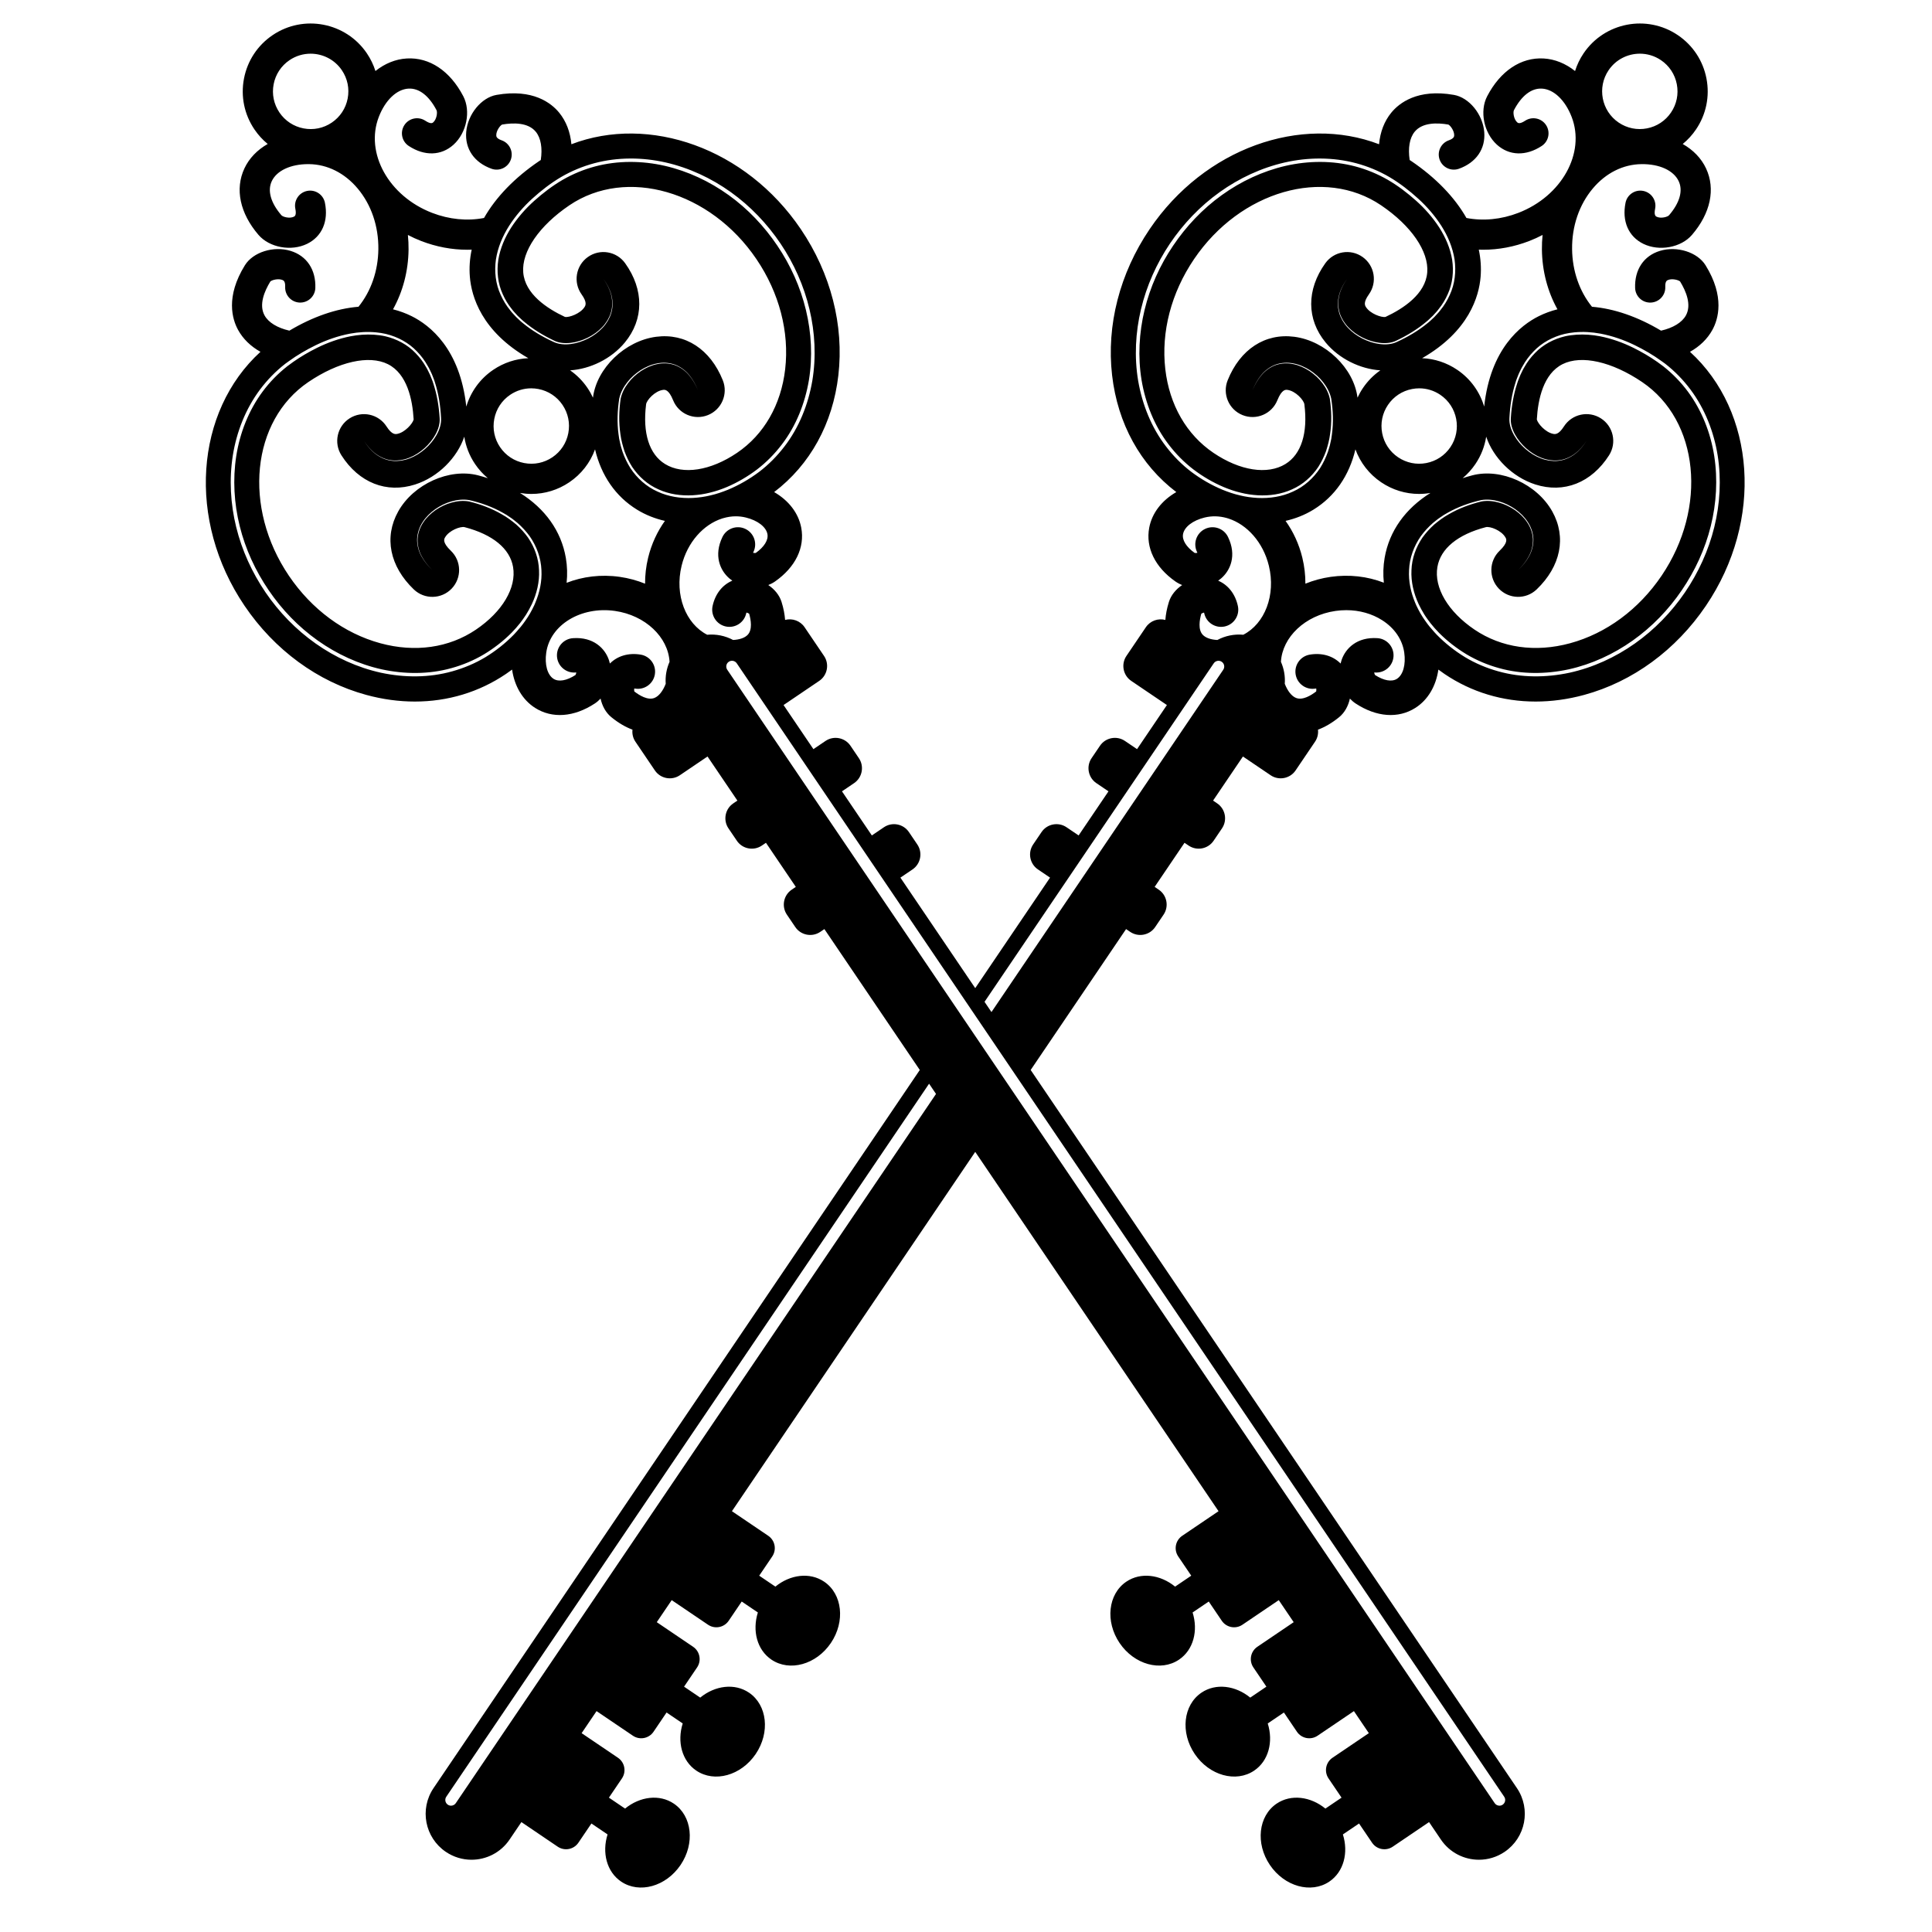 <?xml version="1.0" encoding="UTF-8"?>
<svg version="1.1" viewBox="0 0 880 880" xml:space="preserve" xmlns="http://www.w3.org/2000/svg"><g transform="matrix(1.333 0 0 -1.333 0 880)"><g fill="#231f20"><path d="m31.141-25.146h3.677c1.135 0 2.026 0.106 2.672 0.318s1.161 0.51 1.545 0.893c0.54 0.541 0.961 1.269 1.262 2.182 0.302 0.914 0.453 2.022 0.453 3.322 0 1.804-0.295 3.19-0.887 4.159-0.591 0.967-1.31 1.617-2.155 1.946-0.612 0.235-1.594 0.352-2.949 0.352h-3.618zm-2.282-2.031v17.235h5.932c1.338 0 2.36-0.082 3.065-0.247 0.986-0.228 1.828-0.639 2.525-1.235 0.908-0.767 1.587-1.749 2.037-2.944 0.451-1.195 0.676-2.562 0.676-4.098 0-1.308-0.153-2.469-0.458-3.479-0.305-1.011-0.697-1.848-1.175-2.51-0.477-0.663-1-1.184-1.568-1.564-0.567-0.38-1.252-0.668-2.055-0.864-0.802-0.196-1.724-0.294-2.766-0.294z"/><path d="m47.546-19.739h6.969c-0.094 1.052-0.36 1.842-0.799 2.368-0.674 0.817-1.548 1.225-2.621 1.225-0.971 0-1.788-0.326-2.45-0.978-0.662-0.651-1.028-1.523-1.099-2.615m6.946-3.407 2.187-0.281c-0.345-1.277-0.983-2.268-1.915-2.973-0.931-0.705-2.122-1.058-3.571-1.058-1.824 0-3.272 0.562-4.34 1.687-1.069 1.124-1.603 2.701-1.603 4.731 0 2.1 0.54 3.729 1.621 4.889 1.08 1.16 2.482 1.74 4.205 1.74 1.668 0 3.03-0.568 4.088-1.704 1.057-1.136 1.586-2.735 1.586-4.794 0-0.126-4e-3 -0.315-0.012-0.565h-9.317c0.079-1.373 0.467-2.425 1.165-3.155 0.698-0.729 1.569-1.095 2.612-1.095 0.776 0 1.439 0.205 1.988 0.616 0.549 0.41 0.984 1.064 1.306 1.962"/><path d="m58.489-23.442 2.094 0.328c0.118-0.842 0.445-1.489 0.983-1.937s1.289-0.673 2.254-0.673c0.973 0 1.695 0.199 2.166 0.595 0.471 0.397 0.706 0.861 0.706 1.396 0 0.479-0.207 0.855-0.62 1.13-0.289 0.189-1.01 0.428-2.163 0.719-1.554 0.392-2.631 0.731-3.231 1.016-0.6 0.286-1.055 0.681-1.365 1.187-0.31 0.505-0.464 1.063-0.464 1.674 0 0.557 0.127 1.071 0.382 1.545 0.254 0.475 0.602 0.868 1.04 1.182 0.329 0.242 0.778 0.448 1.347 0.616 0.568 0.169 1.177 0.253 1.828 0.253 0.979 0 1.84-0.141 2.58-0.423 0.741-0.282 1.288-0.664 1.641-1.145 0.352-0.482 0.595-1.125 0.729-1.932l-2.063-0.281c-0.094 0.642-0.367 1.144-0.818 1.505s-1.089 0.541-1.912 0.541c-0.974 0-1.668-0.161-2.084-0.483-0.416-0.321-0.623-0.698-0.623-1.13 0-0.275 0.086-0.523 0.259-0.742 0.172-0.228 0.443-0.417 0.811-0.566 0.212-0.079 0.836-0.259 1.872-0.541 1.498-0.401 2.543-0.728 3.133-0.982 0.59-0.255 1.053-0.625 1.389-1.11 0.336-0.487 0.504-1.089 0.504-1.81 0-0.705-0.206-1.369-0.617-1.992-0.412-0.622-1.006-1.104-1.783-1.445-0.776-0.341-1.654-0.511-2.634-0.511-1.623 0-2.861 0.338-3.711 1.013-0.852 0.674-1.395 1.675-1.63 3.003"/><path d="m71.378-14.692h2.109v-12.484h-2.109zm0 4.75h2.109v-2.438h-2.109z"/><path d="m78.078-20.712c0-1.639 0.325-2.834 0.974-3.586 0.65-0.753 1.464-1.129 2.442-1.129 0.97 0 1.784 0.374 2.442 1.123 0.657 0.748 0.985 1.922 0.985 3.522 0 1.528-0.338 2.68-1.015 3.457-0.677 0.775-1.492 1.164-2.448 1.164-0.938 0-1.737-0.383-2.394-1.147s-0.986-1.899-0.986-3.404m-1.75-7.496 2.062-0.313c0.086-0.632 0.325-1.093 0.716-1.382 0.524-0.391 1.24-0.586 2.147-0.586 0.978 0 1.733 0.196 2.265 0.588 0.531 0.392 0.892 0.941 1.079 1.647 0.11 0.432 0.16 1.337 0.153 2.718-0.924-1.094-2.075-1.641-3.453-1.641-1.715 0-3.043 0.619-3.982 1.858-0.94 1.238-1.409 2.722-1.409 4.455 0 1.191 0.216 2.29 0.646 3.297 0.431 1.006 1.056 1.785 1.874 2.333 0.819 0.548 1.78 0.823 2.885 0.823 1.472 0 2.687-0.594 3.642-1.781v1.5h1.953v-10.789c0-1.944-0.198-3.321-0.593-4.131-0.396-0.811-1.023-1.451-1.881-1.922-0.858-0.47-1.914-0.705-3.168-0.705-1.488 0-2.691 0.335-3.608 1.005s-1.36 1.678-1.328 3.026"/><path d="m90.104-27.177v12.485h1.89v-1.775c0.916 1.37 2.24 2.056 3.97 2.056 0.752 0 1.444-0.135 2.074-0.405 0.63-0.271 1.102-0.625 1.415-1.065 0.313-0.438 0.533-0.96 0.658-1.563 0.078-0.392 0.118-1.077 0.118-2.057v-7.676h-2.11v7.598c0 0.862-0.082 1.507-0.246 1.934-0.165 0.427-0.456 0.769-0.875 1.023-0.419 0.256-0.911 0.383-1.474 0.383-0.9 0-1.677-0.286-2.331-0.859-0.653-0.572-0.98-1.658-0.98-3.257v-6.822z"/><path d="m105.06-19.739h6.969c-0.094 1.052-0.361 1.842-0.799 2.368-0.674 0.817-1.548 1.225-2.621 1.225-0.972 0-1.788-0.326-2.45-0.978-0.662-0.651-1.029-1.523-1.099-2.615m6.945-3.407 2.188-0.281c-0.345-1.277-0.984-2.268-1.915-2.973-0.932-0.705-2.122-1.058-3.571-1.058-1.825 0-3.272 0.562-4.34 1.687-1.07 1.124-1.604 2.701-1.604 4.731 0 2.1 0.54 3.729 1.621 4.889s2.483 1.74 4.205 1.74c1.668 0 3.031-0.568 4.088-1.704s1.586-2.735 1.586-4.794c0-0.126-4e-3 -0.315-0.012-0.565h-9.316c0.078-1.373 0.467-2.425 1.165-3.155 0.697-0.729 1.568-1.095 2.611-1.095 0.777 0 1.439 0.205 1.989 0.616 0.548 0.41 0.984 1.064 1.305 1.962"/><path d="m118.26-20.948c0-1.6 0.337-2.795 1.01-3.588 0.674-0.791 1.469-1.188 2.385-1.188 0.924 0 1.709 0.378 2.355 1.135s0.969 1.911 0.969 3.464c0 1.71-0.329 2.964-0.987 3.765-0.657 0.798-1.468 1.199-2.431 1.199-0.94 0-1.724-0.385-2.355-1.152-0.63-0.77-0.946-1.981-0.946-3.635m6.688-6.229v1.571c-0.791-1.235-1.955-1.852-3.49-1.852-0.995 0-1.91 0.274-2.744 0.822-0.834 0.549-1.48 1.315-1.938 2.299-0.458 0.983-0.688 2.113-0.688 3.391 0 1.246 0.208 2.376 0.624 3.39 0.415 1.015 1.037 1.793 1.868 2.334 0.83 0.54 1.758 0.811 2.784 0.811 0.752 0 1.422-0.158 2.01-0.476 0.587-0.317 1.065-0.73 1.433-1.239v6.184h2.11v-17.235z"/><path d="m144.88-20.911c-0.767-0.314-1.918-0.58-3.451-0.799-0.869-0.126-1.484-0.268-1.844-0.424s-0.637-0.386-0.833-0.687c-0.196-0.302-0.294-0.637-0.294-1.006 0-0.565 0.213-1.034 0.639-1.41 0.426-0.377 1.049-0.565 1.869-0.565 0.813 0 1.535 0.178 2.168 0.535s1.098 0.844 1.395 1.463c0.226 0.479 0.34 1.184 0.34 2.117zm0.172-4.719c-0.786-0.668-1.541-1.141-2.263-1.415-0.723-0.275-1.499-0.413-2.327-0.413-1.367 0-2.418 0.335-3.152 1.005s-1.102 1.526-1.102 2.567c0 0.612 0.139 1.17 0.416 1.675 0.278 0.506 0.641 0.911 1.09 1.217 0.45 0.306 0.955 0.536 1.518 0.693 0.414 0.11 1.039 0.216 1.875 0.318 1.703 0.203 2.957 0.446 3.762 0.728 7e-3 0.29 0.011 0.475 0.011 0.553 0 0.863-0.199 1.471-0.598 1.823-0.539 0.479-1.341 0.718-2.404 0.718-0.992 0-1.725-0.175-2.198-0.524-0.474-0.348-0.823-0.965-1.05-1.851l-2.062 0.281c0.188 0.886 0.497 1.601 0.928 2.146 0.43 0.544 1.052 0.963 1.867 1.256 0.814 0.295 1.758 0.442 2.831 0.442 1.064 0 1.929-0.125 2.596-0.376 0.665-0.251 1.154-0.567 1.467-0.946 0.314-0.38 0.533-0.861 0.658-1.44 0.071-0.361 0.106-1.012 0.106-1.951v-2.822c0-1.967 0.045-3.211 0.136-3.733 0.09-0.52 0.268-1.019 0.536-1.498h-2.203c-0.227 0.442-0.373 0.957-0.438 1.547"/><path d="m150.31-27.177v12.485h1.89v-1.775c0.916 1.37 2.24 2.056 3.97 2.056 0.752 0 1.444-0.135 2.074-0.405 0.631-0.271 1.102-0.625 1.415-1.065 0.313-0.438 0.533-0.96 0.658-1.563 0.078-0.392 0.118-1.077 0.118-2.057v-7.676h-2.11v7.598c0 0.862-0.082 1.507-0.246 1.934-0.165 0.427-0.456 0.769-0.875 1.023-0.419 0.256-0.911 0.383-1.474 0.383-0.9 0-1.677-0.286-2.331-0.859-0.653-0.572-0.98-1.658-0.98-3.257v-6.822z"/><path d="m165.08-20.948c0-1.6 0.336-2.795 1.009-3.588 0.674-0.791 1.469-1.188 2.385-1.188 0.924 0 1.709 0.378 2.356 1.135 0.645 0.757 0.968 1.911 0.968 3.464 0 1.71-0.329 2.964-0.986 3.765-0.658 0.798-1.469 1.199-2.432 1.199-0.94 0-1.724-0.385-2.355-1.152-0.63-0.77-0.945-1.981-0.945-3.635m6.687-6.229v1.571c-0.791-1.235-1.955-1.852-3.49-1.852-0.994 0-1.909 0.274-2.743 0.822-0.834 0.549-1.481 1.315-1.939 2.299-0.458 0.983-0.687 2.113-0.687 3.391 0 1.246 0.207 2.376 0.623 3.39 0.415 1.015 1.037 1.793 1.868 2.334 0.83 0.54 1.758 0.811 2.785 0.811 0.752 0 1.421-0.158 2.009-0.476 0.587-0.317 1.065-0.73 1.433-1.239v6.184h2.11v-17.235z"/><path d="m183.72-27.177v12.485h1.89v-1.895c0.487 0.886 0.937 1.471 1.349 1.752 0.413 0.283 0.867 0.424 1.362 0.424 0.715 0 1.441-0.228 2.18-0.682l-0.74-1.957c-0.516 0.301-1.033 0.451-1.549 0.451-0.461 0-0.876-0.138-1.243-0.417-0.368-0.278-0.63-0.664-0.787-1.158-0.235-0.752-0.353-1.575-0.353-2.468v-6.535z"/><path d="m193.34-19.739h6.968c-0.094 1.052-0.36 1.842-0.799 2.368-0.674 0.817-1.547 1.225-2.62 1.225-0.972 0-1.789-0.326-2.451-0.978-0.662-0.651-1.028-1.523-1.098-2.615m6.945-3.407 2.187-0.281c-0.345-1.277-0.982-2.268-1.914-2.973-0.933-0.705-2.123-1.058-3.571-1.058-1.825 0-3.272 0.562-4.341 1.687-1.068 1.124-1.603 2.701-1.603 4.731 0 2.1 0.54 3.729 1.621 4.889s2.482 1.74 4.206 1.74c1.667 0 3.03-0.568 4.087-1.704s1.586-2.735 1.586-4.794c0-0.126-4e-3 -0.315-0.012-0.565h-9.316c0.078-1.373 0.466-2.425 1.164-3.155 0.699-0.729 1.569-1.095 2.612-1.095 0.776 0 1.439 0.205 1.988 0.616 0.549 0.41 0.984 1.064 1.306 1.962"/><path d="m205.1-9.942h2.109v-17.234h-2.109z"/><path d="m212.07-19.739h6.969c-0.094 1.052-0.361 1.842-0.799 2.368-0.674 0.817-1.547 1.225-2.62 1.225-0.972 0-1.789-0.326-2.451-0.978-0.662-0.651-1.028-1.523-1.099-2.615m6.946-3.407 2.187-0.281c-0.345-1.277-0.983-2.268-1.915-2.973s-2.122-1.058-3.571-1.058c-1.824 0-3.271 0.562-4.341 1.687-1.068 1.124-1.603 2.701-1.603 4.731 0 2.1 0.541 3.729 1.622 4.889 1.08 1.16 2.482 1.74 4.205 1.74 1.668 0 3.03-0.568 4.088-1.704 1.057-1.136 1.585-2.735 1.585-4.794 0-0.126-3e-3 -0.315-0.011-0.565h-9.317c0.079-1.373 0.467-2.425 1.165-3.155 0.698-0.729 1.568-1.095 2.612-1.095 0.776 0 1.439 0.205 1.987 0.616 0.549 0.41 0.985 1.064 1.307 1.962"/><path d="m231.83-20.911c-0.767-0.314-1.918-0.58-3.452-0.799-0.869-0.126-1.483-0.268-1.843-0.424-0.361-0.156-0.638-0.386-0.834-0.687-0.196-0.302-0.293-0.637-0.293-1.006 0-0.565 0.213-1.034 0.638-1.41 0.426-0.377 1.049-0.565 1.87-0.565 0.812 0 1.535 0.178 2.168 0.535 0.632 0.357 1.097 0.844 1.394 1.463 0.227 0.479 0.34 1.184 0.34 2.117zm0.172-4.719c-0.787-0.668-1.541-1.141-2.264-1.415-0.723-0.275-1.498-0.413-2.326-0.413-1.367 0-2.418 0.335-3.153 1.005-0.734 0.67-1.101 1.526-1.101 2.567 0 0.612 0.138 1.17 0.416 1.675 0.277 0.506 0.64 0.911 1.09 1.217 0.449 0.306 0.955 0.536 1.517 0.693 0.414 0.11 1.039 0.216 1.875 0.318 1.703 0.203 2.957 0.446 3.762 0.728 8e-3 0.29 0.012 0.475 0.012 0.553 0 0.863-0.2 1.471-0.598 1.823-0.54 0.479-1.341 0.718-2.404 0.718-0.993 0-1.726-0.175-2.199-0.524-0.473-0.348-0.823-0.965-1.049-1.851l-2.063 0.281c0.188 0.886 0.497 1.601 0.928 2.146 0.431 0.544 1.053 0.963 1.867 1.256 0.815 0.295 1.758 0.442 2.831 0.442 1.065 0 1.93-0.125 2.596-0.376 0.665-0.251 1.155-0.567 1.468-0.946 0.313-0.38 0.532-0.861 0.658-1.44 0.07-0.361 0.105-1.012 0.105-1.951v-2.822c0-1.967 0.045-3.211 0.136-3.733 0.09-0.52 0.269-1.019 0.536-1.498h-2.203c-0.227 0.442-0.373 0.957-0.437 1.547"/><path d="m236.39-23.442 2.093 0.328c0.118-0.842 0.446-1.489 0.983-1.937 0.538-0.448 1.289-0.673 2.254-0.673 0.974 0 1.695 0.199 2.166 0.595 0.471 0.397 0.707 0.861 0.707 1.396 0 0.479-0.207 0.855-0.621 1.13-0.289 0.189-1.01 0.428-2.163 0.719-1.554 0.392-2.631 0.731-3.23 1.016-0.601 0.286-1.056 0.681-1.366 1.187-0.309 0.505-0.464 1.063-0.464 1.674 0 0.557 0.127 1.071 0.382 1.545 0.255 0.475 0.602 0.868 1.04 1.182 0.329 0.242 0.779 0.448 1.347 0.616 0.568 0.169 1.178 0.253 1.828 0.253 0.98 0 1.84-0.141 2.581-0.423 0.74-0.282 1.287-0.664 1.64-1.145 0.352-0.482 0.596-1.125 0.729-1.932l-2.063-0.281c-0.094 0.642-0.366 1.144-0.818 1.505-0.451 0.361-1.088 0.541-1.912 0.541-0.973 0-1.668-0.161-2.084-0.483-0.416-0.321-0.623-0.698-0.623-1.13 0-0.275 0.086-0.523 0.259-0.742 0.172-0.228 0.443-0.417 0.812-0.566 0.212-0.079 0.836-0.259 1.871-0.541 1.499-0.401 2.543-0.728 3.133-0.982 0.59-0.255 1.053-0.625 1.389-1.11 0.336-0.487 0.505-1.089 0.505-1.81 0-0.705-0.206-1.369-0.618-1.992-0.412-0.622-1.006-1.104-1.782-1.445-0.777-0.341-1.655-0.511-2.635-0.511-1.623 0-2.86 0.338-3.711 1.013-0.852 0.674-1.395 1.675-1.629 3.003"/><path d="m250.86-19.739h6.969c-0.094 1.052-0.361 1.842-0.799 2.368-0.674 0.817-1.548 1.225-2.621 1.225-0.972 0-1.788-0.326-2.451-0.978-0.662-0.651-1.028-1.523-1.098-2.615m6.945-3.407 2.188-0.281c-0.345-1.277-0.984-2.268-1.915-2.973-0.932-0.705-2.122-1.058-3.572-1.058-1.824 0-3.271 0.562-4.34 1.687-1.069 1.124-1.603 2.701-1.603 4.731 0 2.1 0.54 3.729 1.621 4.889 1.08 1.16 2.482 1.74 4.205 1.74 1.668 0 3.031-0.568 4.088-1.704s1.586-2.735 1.586-4.794c0-0.126-4e-3 -0.315-0.012-0.565h-9.316c0.078-1.373 0.467-2.425 1.164-3.155 0.698-0.729 1.569-1.095 2.612-1.095 0.777 0 1.439 0.205 1.988 0.616 0.549 0.41 0.984 1.064 1.306 1.962"/><path d="m264.05-20.948c0-1.6 0.337-2.795 1.01-3.588 0.674-0.791 1.469-1.188 2.385-1.188 0.924 0 1.709 0.378 2.355 1.135s0.969 1.911 0.969 3.464c0 1.71-0.329 2.964-0.987 3.765-0.658 0.798-1.468 1.199-2.431 1.199-0.94 0-1.725-0.385-2.355-1.152-0.63-0.77-0.946-1.981-0.946-3.635m6.688-6.229v1.571c-0.791-1.235-1.954-1.852-3.49-1.852-0.995 0-1.91 0.274-2.744 0.822-0.834 0.549-1.48 1.315-1.938 2.299-0.458 0.983-0.688 2.113-0.688 3.391 0 1.246 0.208 2.376 0.623 3.39 0.415 1.015 1.038 1.793 1.869 2.334 0.83 0.54 1.757 0.811 2.785 0.811 0.752 0 1.422-0.158 2.009-0.476 0.586-0.317 1.065-0.73 1.433-1.239v6.184h2.109v-17.235z"/><path d="m282.73-14.692h2.109v-12.484h-2.109zm0 4.75h2.109v-2.438h-2.109z"/><path d="m288.07-27.177v12.485h1.89v-1.775c0.916 1.37 2.24 2.056 3.971 2.056 0.751 0 1.442-0.135 2.073-0.405 0.63-0.271 1.102-0.625 1.415-1.065 0.314-0.438 0.533-0.96 0.659-1.563 0.078-0.392 0.117-1.077 0.117-2.057v-7.676h-2.11v7.598c0 0.862-0.082 1.507-0.247 1.934-0.164 0.427-0.455 0.769-0.874 1.023-0.419 0.256-0.91 0.383-1.473 0.383-0.901 0-1.678-0.286-2.331-0.859-0.654-0.572-0.981-1.658-0.981-3.257v-6.822z"/><path d="m310.04-21.007c0-1.607 0.326-2.796 0.975-3.564 0.649-0.769 1.436-1.153 2.359-1.153 0.939 0 1.744 0.399 2.413 1.194 0.668 0.797 1.003 2.029 1.003 3.699 0 1.592-0.327 2.783-0.98 3.576-0.653 0.791-1.435 1.188-2.342 1.188-0.899 0-1.696-0.422-2.388-1.265-0.693-0.843-1.04-2.067-1.04-3.675m-1.906-10.951v17.266h1.922v-1.622c0.454 0.633 0.968 1.11 1.539 1.427 0.571 0.318 1.265 0.476 2.08 0.476 1.066 0 2.005-0.275 2.82-0.822 0.814-0.549 1.429-1.324 1.844-2.323s0.623-2.093 0.623-3.285c0-1.277-0.229-2.427-0.687-3.449-0.458-1.023-1.124-1.807-1.997-2.352-0.874-0.544-1.793-0.816-2.756-0.816-0.705 0-1.338 0.148-1.898 0.445s-1.02 0.672-1.38 1.125v-6.07z"/><path d="m329.67-27.177v1.841c-0.968-1.415-2.285-2.122-3.949-2.122-0.734 0-1.42 0.141-2.057 0.423-0.636 0.282-1.109 0.637-1.418 1.064-0.308 0.427-0.525 0.95-0.65 1.57-0.086 0.415-0.129 1.073-0.129 1.974v7.735h2.11v-6.92c0-1.105 0.043-1.848 0.128-2.233 0.133-0.555 0.415-0.992 0.845-1.309 0.43-0.318 0.961-0.476 1.595-0.476 0.633 0 1.227 0.162 1.782 0.487 0.555 0.326 0.947 0.768 1.179 1.328 0.23 0.56 0.346 1.373 0.346 2.438v6.685h2.108v-12.485z"/><path d="m336.8-20.841c0-1.498 0.204-2.58 0.612-3.247 0.667-1.091 1.569-1.636 2.708-1.636 0.926 0 1.727 0.403 2.401 1.206 0.675 0.804 1.013 2.002 1.013 3.595 0 1.632-0.324 2.836-0.972 3.612-0.647 0.777-1.43 1.165-2.348 1.165-0.926 0-1.727-0.402-2.402-1.206-0.674-0.803-1.012-1.966-1.012-3.489m0.031-6.336h-1.953v17.235h2.109v-6.145c0.895 1.117 2.035 1.676 3.424 1.676 0.769 0 1.496-0.154 2.183-0.465 0.686-0.309 1.251-0.744 1.694-1.305 0.443-0.559 0.791-1.235 1.041-2.027 0.252-0.791 0.377-1.638 0.377-2.539 0-2.139-0.529-3.792-1.589-4.96-1.059-1.167-2.331-1.751-3.813-1.751-1.476 0-2.633 0.613-3.473 1.84z"/><path d="m348.23-9.942h2.109v-17.234h-2.109z"/><path d="m353.62-14.692h2.109v-12.484h-2.109zm0 4.75h2.109v-2.438h-2.109z"/><path d="m367.11-22.599 2.079-0.281c-0.228-1.432-0.81-2.553-1.747-3.363-0.936-0.811-2.087-1.215-3.45-1.215-1.709 0-3.082 0.559-4.121 1.675s-1.557 2.717-1.557 4.802c0 1.347 0.223 2.527 0.669 3.537 0.447 1.011 1.126 1.769 2.039 2.275 0.914 0.505 1.907 0.758 2.98 0.758 1.355 0 2.465-0.344 3.326-1.029 0.861-0.687 1.414-1.662 1.657-2.924l-2.062-0.313c-0.196 0.84-0.542 1.472-1.04 1.896-0.497 0.424-1.098 0.635-1.803 0.635-1.065 0-1.931-0.382-2.596-1.147-0.666-0.765-0.999-1.975-0.999-3.63 0-1.679 0.322-2.898 0.965-3.659 0.644-0.761 1.483-1.142 2.519-1.142 0.831 0 1.525 0.256 2.082 0.767s0.91 1.297 1.059 2.358"/><path d="m379.07-20.948c0-1.6 0.337-2.795 1.01-3.588 0.674-0.791 1.469-1.188 2.385-1.188 0.924 0 1.709 0.378 2.355 1.135s0.969 1.911 0.969 3.464c0 1.71-0.329 2.964-0.986 3.765-0.659 0.798-1.469 1.199-2.432 1.199-0.939 0-1.725-0.385-2.355-1.152-0.63-0.77-0.946-1.981-0.946-3.635m6.688-6.229v1.571c-0.791-1.235-1.955-1.852-3.49-1.852-0.995 0-1.91 0.274-2.744 0.822-0.834 0.549-1.48 1.315-1.938 2.299-0.459 0.983-0.688 2.113-0.688 3.391 0 1.246 0.207 2.376 0.623 3.39 0.415 1.015 1.038 1.793 1.869 2.334 0.83 0.54 1.758 0.811 2.784 0.811 0.752 0 1.422-0.158 2.01-0.476 0.587-0.317 1.065-0.73 1.433-1.239v6.184h2.109v-17.235z"/><path d="m392.44-20.937c0-1.599 0.348-2.796 1.045-3.593 0.698-0.795 1.575-1.194 2.632-1.194 1.05 0 1.923 0.401 2.62 1.2 0.698 0.8 1.046 2.019 1.046 3.658 0 1.545-0.35 2.715-1.052 3.512-0.701 0.794-1.572 1.193-2.614 1.193-1.057 0-1.934-0.397-2.632-1.188-0.697-0.793-1.045-1.988-1.045-3.588m-2.172 2e-3c0 2.312 0.641 4.024 1.926 5.137 1.073 0.924 2.38 1.387 3.923 1.387 1.715 0 3.116-0.563 4.205-1.687 1.089-1.125 1.633-2.678 1.633-4.661 0-1.605-0.241-2.869-0.723-3.79-0.481-0.921-1.182-1.636-2.102-2.145s-1.924-0.764-3.013-0.764c-1.746 0-3.158 0.561-4.234 1.681-1.077 1.12-1.615 2.735-1.615 4.842"/><path d="m404.44-27.177v12.485h1.89v-1.747c0.392 0.609 0.911 1.1 1.561 1.471 0.649 0.371 1.387 0.557 2.217 0.557 0.922 0 1.679-0.192 2.27-0.574 0.59-0.384 1.007-0.919 1.249-1.607 0.988 1.454 2.275 2.181 3.859 2.181 1.24 0 2.193-0.343 2.86-1.028 0.667-0.687 1-1.743 1-3.168v-8.57h-2.11v7.868c0 0.847-0.068 1.456-0.206 1.83-0.136 0.372-0.385 0.671-0.746 0.899-0.361 0.227-0.785 0.341-1.27 0.341-0.879 0-1.609-0.292-2.189-0.876-0.58-0.585-0.87-1.52-0.87-2.806v-7.256h-2.109v8.115c0 0.941-0.172 1.647-0.517 2.117s-0.908 0.706-1.691 0.706c-0.595 0-1.145-0.157-1.651-0.471-0.504-0.313-0.871-0.772-1.097-1.376-0.227-0.603-0.341-1.474-0.341-2.61v-6.481z"/><path d="m432.44-20.911c-0.767-0.314-1.918-0.58-3.453-0.799-0.868-0.126-1.482-0.268-1.842-0.424-0.361-0.156-0.638-0.386-0.833-0.687-0.197-0.302-0.294-0.637-0.294-1.006 0-0.565 0.213-1.034 0.638-1.41 0.426-0.377 1.049-0.565 1.869-0.565 0.813 0 1.536 0.178 2.168 0.535 0.633 0.357 1.098 0.844 1.395 1.463 0.227 0.479 0.34 1.184 0.34 2.117zm0.171-4.719c-0.786-0.668-1.541-1.141-2.263-1.415-0.723-0.275-1.498-0.413-2.326-0.413-1.368 0-2.418 0.335-3.153 1.005-0.734 0.67-1.101 1.526-1.101 2.567 0 0.612 0.138 1.17 0.416 1.675 0.277 0.506 0.64 0.911 1.089 1.217 0.45 0.306 0.956 0.536 1.518 0.693 0.414 0.11 1.039 0.216 1.875 0.318 1.703 0.203 2.957 0.446 3.762 0.728 8e-3 0.29 0.012 0.475 0.012 0.553 0 0.863-0.2 1.471-0.599 1.823-0.539 0.479-1.34 0.718-2.403 0.718-0.994 0-1.726-0.175-2.199-0.524-0.473-0.348-0.823-0.965-1.049-1.851l-2.063 0.281c0.188 0.886 0.497 1.601 0.928 2.146 0.43 0.544 1.052 0.963 1.867 1.256 0.814 0.295 1.759 0.442 2.831 0.442 1.064 0 1.93-0.125 2.596-0.376 0.665-0.251 1.154-0.567 1.467-0.946 0.314-0.38 0.533-0.861 0.659-1.44 0.07-0.361 0.105-1.012 0.105-1.951v-2.822c0-1.967 0.045-3.211 0.136-3.733 0.09-0.52 0.268-1.019 0.536-1.498h-2.203c-0.228 0.442-0.373 0.957-0.438 1.547"/><path d="m437.86-14.692h2.109v-12.484h-2.109zm0 4.75h2.109v-2.438h-2.109z"/><path d="m443.21-27.177v12.485h1.891v-1.775c0.916 1.37 2.239 2.056 3.97 2.056 0.752 0 1.443-0.135 2.074-0.405 0.629-0.271 1.101-0.625 1.415-1.065 0.313-0.438 0.532-0.96 0.658-1.563 0.078-0.392 0.117-1.077 0.117-2.057v-7.676h-2.109v7.598c0 0.862-0.082 1.507-0.247 1.934s-0.457 0.769-0.875 1.023c-0.418 0.256-0.91 0.383-1.473 0.383-0.901 0-1.678-0.286-2.331-0.859-0.654-0.572-0.981-1.658-0.981-3.257v-6.822z"/><path d="m465.18-20.841c0-1.498 0.204-2.58 0.612-3.247 0.667-1.091 1.569-1.636 2.708-1.636 0.926 0 1.727 0.403 2.401 1.206 0.675 0.804 1.013 2.002 1.013 3.595 0 1.632-0.324 2.836-0.972 3.612-0.647 0.777-1.43 1.165-2.348 1.165-0.926 0-1.727-0.402-2.402-1.206-0.674-0.803-1.012-1.966-1.012-3.489m0.031-6.336h-1.953v17.235h2.109v-6.145c0.895 1.117 2.035 1.676 3.424 1.676 0.769 0 1.496-0.154 2.183-0.465 0.686-0.309 1.251-0.744 1.694-1.305 0.443-0.559 0.791-1.235 1.041-2.027 0.252-0.791 0.377-1.638 0.377-2.539 0-2.139-0.529-3.792-1.589-4.96-1.06-1.167-2.331-1.751-3.813-1.751-1.476 0-2.633 0.613-3.473 1.84z"/><path d="m476.56-31.979-0.235 1.99c0.461-0.125 0.864-0.188 1.208-0.188 0.47 0 0.845 0.078 1.126 0.235s0.513 0.377 0.693 0.658c0.132 0.212 0.347 0.736 0.645 1.574 0.039 0.118 0.102 0.29 0.188 0.518l-4.75 12.5h2.28l2.602-7.198c0.338-0.912 0.64-1.872 0.908-2.879 0.244 0.941 0.535 1.873 0.873 2.797l2.665 7.28h2.114l-4.733-12.704c-0.51-1.369-0.906-2.31-1.188-2.827-0.376-0.695-0.807-1.205-1.293-1.53-0.486-0.324-1.066-0.486-1.74-0.486-0.407 0-0.862 0.086-1.363 0.26"/><path d="m495.74-27.177v17.235h11.625v-2.032h-9.344v-5.343h8.094v-2.032h-8.094v-7.828z"/><path d="m510.03-27.177v12.485h1.891v-1.895c0.487 0.886 0.936 1.471 1.349 1.752 0.413 0.283 0.866 0.424 1.362 0.424 0.715 0 1.441-0.228 2.179-0.682l-0.74-1.957c-0.515 0.301-1.032 0.451-1.549 0.451-0.461 0-0.875-0.138-1.243-0.417-0.367-0.278-0.63-0.664-0.786-1.158-0.236-0.752-0.353-1.575-0.353-2.468v-6.535z"/><path d="m519.66-19.739h6.969c-0.094 1.052-0.36 1.842-0.799 2.368-0.674 0.817-1.548 1.225-2.621 1.225-0.972 0-1.788-0.326-2.45-0.978-0.662-0.651-1.028-1.523-1.099-2.615m6.946-3.407 2.187-0.281c-0.345-1.277-0.983-2.268-1.915-2.973s-2.122-1.058-3.571-1.058c-1.824 0-3.272 0.562-4.34 1.687-1.069 1.124-1.604 2.701-1.604 4.731 0 2.1 0.54 3.729 1.621 4.889s2.483 1.74 4.206 1.74c1.668 0 3.031-0.568 4.087-1.704 1.057-1.136 1.586-2.735 1.586-4.794 0-0.126-4e-3 -0.315-0.011-0.565h-9.317c0.078-1.373 0.467-2.425 1.164-3.155 0.699-0.729 1.57-1.095 2.613-1.095 0.776 0 1.438 0.205 1.988 0.616 0.549 0.41 0.983 1.064 1.306 1.962"/><path d="m533.04-19.739h6.969c-0.095 1.052-0.36 1.842-0.799 2.368-0.674 0.817-1.548 1.225-2.621 1.225-0.972 0-1.788-0.326-2.45-0.978-0.662-0.651-1.029-1.523-1.099-2.615m6.945-3.407 2.188-0.281c-0.345-1.277-0.983-2.268-1.915-2.973s-2.122-1.058-3.57-1.058c-1.826 0-3.273 0.562-4.341 1.687-1.07 1.124-1.604 2.701-1.604 4.731 0 2.1 0.54 3.729 1.621 4.889s2.483 1.74 4.205 1.74c1.668 0 3.031-0.568 4.088-1.704 1.058-1.136 1.586-2.735 1.586-4.794 0-0.126-4e-3 -0.315-0.011-0.565h-9.317c0.078-1.373 0.467-2.425 1.165-3.155 0.697-0.729 1.569-1.095 2.612-1.095 0.776 0 1.439 0.205 1.988 0.616 0.549 0.41 0.984 1.064 1.305 1.962"/><path d="m544.34-21.646 2.156 0.188c0.102-0.864 0.338-1.574 0.709-2.128s0.948-1.002 1.73-1.344c0.781-0.341 1.661-0.512 2.637-0.512 0.868 0 1.634 0.129 2.298 0.388 0.664 0.26 1.158 0.616 1.484 1.068 0.324 0.451 0.486 0.944 0.486 1.476 0 0.541-0.156 1.013-0.468 1.417-0.311 0.404-0.828 0.742-1.549 1.017-0.462 0.18-1.484 0.461-3.066 0.842-1.583 0.38-2.692 0.739-3.328 1.077-0.824 0.431-1.438 0.967-1.842 1.607-0.404 0.639-0.606 1.356-0.606 2.149 0 0.871 0.247 1.685 0.741 2.442 0.493 0.757 1.215 1.332 2.163 1.725 0.948 0.392 2.003 0.588 3.163 0.588 1.278 0 2.404-0.205 3.381-0.616 0.976-0.411 1.726-1.015 2.252-1.813 0.525-0.798 0.807-1.701 0.846-2.711l-2.187-0.172c-0.118 1.087-0.515 1.908-1.192 2.464-0.678 0.556-1.68 0.833-3.003 0.833-1.38 0-2.384-0.253-3.015-0.759-0.631-0.507-0.946-1.116-0.946-1.83 0-0.62 0.223-1.13 0.67-1.53 0.438-0.401 1.585-0.811 3.437-1.23 1.853-0.42 3.124-0.786 3.814-1.099 1.002-0.462 1.743-1.048 2.221-1.757s0.717-1.526 0.717-2.449c0-0.917-0.263-1.781-0.787-2.591-0.525-0.812-1.277-1.442-2.26-1.892-0.982-0.45-2.089-0.676-3.317-0.676-1.558 0-2.864 0.228-3.916 0.682-1.053 0.454-1.879 1.138-2.478 2.051-0.598 0.912-0.914 1.944-0.945 3.095"/><path d="m566.06-27.177-6.666 17.235h2.472l4.478-12.516c0.36-1.003 0.662-1.943 0.905-2.82 0.267 0.939 0.576 1.88 0.929 2.82l4.657 12.516h2.331l-6.748-17.235z"/><path d="m585.26-20.427v2.031h7.297v-6.388c-1.12-0.893-2.277-1.565-3.468-2.014-1.191-0.451-2.413-0.676-3.666-0.676-1.694 0-3.231 0.363-4.613 1.088-1.384 0.725-2.428 1.774-3.133 3.146s-1.058 2.905-1.058 4.598c0 1.678 0.351 3.244 1.052 4.698 0.701 1.455 1.71 2.535 3.026 3.24 1.317 0.706 2.833 1.058 4.549 1.058 1.245 0 2.372-0.202 3.379-0.606s1.796-0.968 2.368-1.689c0.572-0.722 1.007-1.664 1.305-2.827l-2.058-0.563c-0.259 0.878-0.58 1.568-0.965 2.071-0.383 0.503-0.932 0.906-1.645 1.208-0.714 0.302-1.506 0.453-2.376 0.453-1.042 0-1.944-0.158-2.704-0.476-0.761-0.317-1.375-0.735-1.841-1.252s-0.829-1.085-1.088-1.704c-0.438-1.066-0.658-2.222-0.658-3.468 0-1.536 0.265-2.821 0.794-3.855 0.529-1.036 1.299-1.803 2.31-2.305 1.011-0.501 2.085-0.752 3.222-0.752 0.988 0 1.952 0.189 2.894 0.568 0.94 0.38 1.653 0.784 2.139 1.215v3.201z"/><path d="m596.24-24.771h2.406v-2.406h-2.406z"/><path d="m603.7-20.937c0-1.599 0.349-2.796 1.046-3.593 0.697-0.795 1.574-1.194 2.632-1.194 1.05 0 1.923 0.401 2.62 1.2 0.697 0.8 1.046 2.019 1.046 3.658 0 1.545-0.351 2.715-1.052 3.512-0.701 0.794-1.572 1.193-2.614 1.193-1.058 0-1.935-0.397-2.632-1.188-0.697-0.793-1.046-1.988-1.046-3.588m-2.172 2e-3c0 2.312 0.642 4.024 1.927 5.137 1.072 0.924 2.38 1.387 3.923 1.387 1.715 0 3.116-0.563 4.205-1.687 1.089-1.125 1.633-2.678 1.633-4.661 0-1.605-0.242-2.869-0.723-3.79s-1.183-1.636-2.102-2.145c-0.92-0.509-1.924-0.764-3.013-0.764-1.746 0-3.158 0.561-4.235 1.681s-1.615 2.735-1.615 4.842"/><path d="m615.68-27.177v12.485h1.89v-1.895c0.488 0.886 0.937 1.471 1.35 1.752 0.412 0.283 0.865 0.424 1.361 0.424 0.715 0 1.442-0.228 2.18-0.682l-0.74-1.957c-0.516 0.301-1.032 0.451-1.549 0.451-0.461 0-0.875-0.138-1.243-0.417-0.367-0.278-0.63-0.664-0.786-1.158-0.237-0.752-0.354-1.575-0.354-2.468v-6.535z"/><path d="m625.08-20.712c0-1.639 0.325-2.834 0.975-3.586 0.649-0.753 1.463-1.129 2.441-1.129 0.971 0 1.784 0.374 2.442 1.123 0.658 0.748 0.986 1.922 0.986 3.522 0 1.528-0.338 2.68-1.016 3.457-0.676 0.775-1.492 1.164-2.447 1.164-0.939 0-1.737-0.383-2.395-1.147-0.657-0.764-0.986-1.899-0.986-3.404m-1.75-7.496 2.063-0.313c0.086-0.632 0.325-1.093 0.715-1.382 0.525-0.391 1.241-0.586 2.148-0.586 0.977 0 1.732 0.196 2.265 0.588 0.531 0.392 0.891 0.941 1.079 1.647 0.109 0.432 0.16 1.337 0.152 2.718-0.924-1.094-2.074-1.641-3.453-1.641-1.715 0-3.042 0.619-3.982 1.858-0.939 1.238-1.409 2.722-1.409 4.455 0 1.191 0.216 2.29 0.647 3.297 0.43 1.006 1.055 1.785 1.874 2.333 0.818 0.548 1.78 0.823 2.884 0.823 1.472 0 2.687-0.594 3.642-1.781v1.5h1.953v-10.789c0-1.944-0.197-3.321-0.593-4.131-0.396-0.811-1.023-1.451-1.88-1.922-0.859-0.47-1.914-0.705-3.168-0.705-1.489 0-2.692 0.335-3.609 1.005s-1.359 1.678-1.328 3.026"/></g><path d="m575.75 457.75c-4.62-6.771-10.422-12.749-17.127-17.477-6.697-4.725-14.297-8.217-22.323-9.98-8.013-1.712-16.476-1.749-24.406 0.498-3.958 1.105-7.783 2.713-11.307 4.834-3.508 2.145-6.751 4.698-9.627 7.637-0.275 0.288-0.545 0.581-0.815 0.877-1.119 1.22-2.177 2.499-3.121 3.864-1.209 1.667-2.22 3.473-3.09 5.339-0.142 0.308-0.27 0.623-0.4 0.937-1.454 3.491-2.276 7.285-2.057 11.085 0.161 4.145 1.648 8.181 4.004 11.563 1.214 1.671 2.622 3.186 4.165 4.547 0.811 0.629 1.577 1.323 2.447 1.872l1.276 0.861 1.33 0.769c3.575 2.024 7.449 3.396 11.45 4.313 2.054 0.339 4.154 0.108 6.121-0.466 1.98-0.556 3.833-1.498 5.516-2.659 1.656-1.199 3.165-2.64 4.264-4.374 1.131-1.708 1.808-3.719 1.907-5.764 0.052-2.047-0.471-4.091-1.443-5.88-0.969-1.795-2.291-3.372-3.757-4.774 1.447 1.421 2.747 3.013 3.687 4.812 0.945 1.79 1.432 3.819 1.353 5.835-0.122 2.012-0.814 3.976-1.946 5.64-1.102 1.691-2.604 3.088-4.247 4.244-1.668 1.118-3.501 2.02-5.441 2.538-1.931 0.537-3.974 0.729-5.931 0.38-3.892-0.948-7.747-2.366-11.217-4.398-1.764-0.974-3.375-2.188-4.918-3.468-1.495-1.34-2.851-2.823-4.016-4.449-2.257-3.293-3.657-7.186-3.783-11.181-0.2-3.99 0.78-7.984 2.463-11.601 0.284-0.598 0.59-1.185 0.906-1.768 0.641-1.177 1.342-2.32 2.138-3.399 0.316-0.453 0.65-0.893 0.991-1.328 0.895-1.142 1.867-2.226 2.882-3.268 2.824-2.848 6.031-5.333 9.468-7.4 3.453-2.047 7.182-3.617 11.049-4.682 7.741-2.174 16.01-2.121 23.852-0.425 7.851 1.743 15.297 5.186 21.855 9.837 6.567 4.654 12.249 10.535 16.769 17.195 4.536 6.647 7.959 14.071 9.895 21.887 1.942 7.805 2.419 15.99 1.193 23.939-1.24 7.932-4.244 15.631-9.036 22.08-2.398 3.218-5.216 6.116-8.37 8.599-0.67 0.524-1.363 1.022-2.061 1.513-2.59 1.821-5.354 3.426-8.189 4.83-3.609 1.784-7.429 3.139-11.367 3.922-2.632 0.509-5.33 0.718-7.997 0.547-1.319-0.086-2.632-0.256-3.923-0.542-3.875-0.913-7.549-2.829-10.313-5.728-1.399-1.423-2.621-3.029-3.597-4.781-0.539-0.848-0.919-1.783-1.375-2.678-0.35-0.941-0.791-1.848-1.072-2.817-1.279-3.82-1.942-7.839-2.201-11.874-0.171-1.984 0.474-3.953 1.434-5.703 0.968-1.758 2.27-3.328 3.764-4.676 1.504-1.336 3.212-2.463 5.083-3.214 0.931-0.391 1.912-0.64 2.901-0.831 0.996-0.133 2.008-0.216 3.011-0.098 2.016 0.176 3.94 1 5.574 2.183 1.641 1.194 2.97 2.776 4.084 4.468-1.092-1.707-2.4-3.309-4.036-4.532-1.63-1.212-3.562-2.073-5.604-2.277-1.018-0.135-2.046-0.063-3.061 0.058-1.006 0.181-2.007 0.421-2.956 0.806-1.911 0.738-3.662 1.86-5.208 3.196-1.537 1.352-2.886 2.931-3.901 4.722-1.007 1.777-1.714 3.828-1.563 5.925 0.206 4.069 0.821 8.142 2.073 12.049 0.271 0.989 0.715 1.92 1.067 2.883 0.459 0.919 0.84 1.877 1.387 2.752 0.987 1.804 2.233 3.471 3.669 4.953 2.837 3.019 6.644 5.045 10.653 6.017 1.098 0.253 2.211 0.424 3.329 0.533 2.985 0.292 6.011 0.103 8.949-0.442 4.039-0.771 7.947-2.129 11.634-3.915 3.246-1.582 6.362-3.398 9.29-5.522 0.398-0.289 0.805-0.563 1.194-0.864 3.245-2.527 6.139-5.497 8.604-8.788 4.929-6.598 8.018-14.471 9.307-22.568 1.271-8.116 0.8-16.466-1.157-24.427-1.956-7.968-5.422-15.544-10.029-22.321m-98.419-29.542c-1.744-1.108-4.462-0.633-7.475 1.298-0.135 0.201-0.249 0.558-0.295 0.877 0.093 0 0.2-5e-3 0.321-0.013 3.237-0.226 6.052 2.212 6.281 5.453 0.229 3.24-2.212 6.053-5.452 6.281-7.042 0.498-10.964-3.531-12.291-7.468-0.132-0.394-0.244-0.795-0.336-1.199-2.586 2.607-6.354 3.744-10.54 3.04-3.204-0.542-5.36-3.577-4.82-6.78 0.542-3.204 3.577-5.361 6.781-4.82 0.097 0.018 0.181 0.028 0.254 0.035 0.053-0.308 0.052-0.717-0.013-1.012-1.744-1.349-4.616-3.104-6.862-2.226-1.538 0.6-2.909 2.367-3.875 4.841 0.186 2.574-0.267 5.153-1.31 7.507 0.471 8.411 8.249 15.905 18.674 17.39 1.229 0.175 2.453 0.261 3.661 0.261 4.472 0 8.734-1.182 12.277-3.446 4.221-2.697 6.893-6.624 7.524-11.06 0.585-4.103-0.398-7.62-2.504-8.959m-81.193-29.165-9.762-14.416-10.204-15.068-9.76-14.417-27.625-40.797-2.368 3.496 26.745 39.499 9.761 14.417 10.204 15.069 9.763 14.416 10.202 15.07 11.646 17.201c0.609 0.897 1.828 1.132 2.724 0.524 0.896-0.607 1.131-1.827 0.524-2.723l-11.647-17.201zm117.85-352.82c0.608-0.896 0.374-2.115-0.524-2.722-0.335-0.228-0.718-0.337-1.096-0.337-0.63 0-1.247 0.302-1.627 0.861l-210.66 311.12-9.763 14.417-10.204 15.068-9.762 14.417-10.203 15.069-11.645 17.201c-0.608 0.896-0.373 2.116 0.523 2.723s2.116 0.372 2.723-0.524l31.612-46.687 10.204-15.069 9.761-14.417zm-358.24-2.198c-0.38-0.559-0.997-0.861-1.626-0.861-0.378 0-0.761 0.109-1.097 0.337-0.897 0.607-1.132 1.826-0.525 2.722l164.97 243.64 2.368-3.497zm52.657 389.41c-0.093 0.404-0.203 0.805-0.336 1.199-1.326 3.936-5.255 7.965-12.29 7.468-3.241-0.228-5.682-3.041-5.454-6.281 0.23-3.241 3.042-5.682 6.282-5.453 0.12 8e-3 0.226 0.012 0.32 0.013-0.046-0.319-0.159-0.676-0.294-0.876-3.015-1.933-5.733-2.406-7.475-1.299-2.107 1.339-3.089 4.856-2.505 8.959 1.354 9.505 11.878 15.891 23.464 14.245 10.423-1.485 18.203-8.98 18.671-17.392-1.041-2.353-1.494-4.931-1.308-7.503-0.966-2.474-2.336-4.243-3.875-4.843-2.246-0.878-5.118 0.877-6.862 2.226-0.064 0.295-0.067 0.704-0.013 1.012 0.074-7e-3 0.158-0.017 0.255-0.035 3.203-0.541 6.237 1.616 6.78 4.82 0.541 3.203-1.617 6.238-4.819 6.78-4.182 0.704-7.955-0.433-10.541-3.04m-25.849 19.905c-0.872-1.866-1.884-3.672-3.091-5.339-0.939-1.357-1.991-2.629-3.103-3.844-0.275-0.302-0.551-0.602-0.834-0.897-2.875-2.939-6.119-5.492-9.626-7.637-3.524-2.121-7.35-3.729-11.308-4.834-7.931-2.247-16.392-2.21-24.405-0.498-8.027 1.763-15.626 5.255-22.323 9.98-6.705 4.728-12.507 10.706-17.127 17.477-4.608 6.777-8.073 14.353-10.03 22.321-1.957 7.961-2.427 16.311-1.156 24.427 1.287 8.097 4.378 15.97 9.307 22.568 2.465 3.291 5.359 6.261 8.603 8.788 0.389 0.301 0.796 0.575 1.194 0.864 2.928 2.124 6.045 3.94 9.291 5.522 3.686 1.786 7.594 3.144 11.633 3.915 2.938 0.545 5.964 0.734 8.95 0.442 1.117-0.109 2.23-0.28 3.329-0.533 4.008-0.972 7.815-2.998 10.653-6.017 1.435-1.482 2.682-3.149 3.669-4.953 0.546-0.875 0.928-1.833 1.387-2.752 0.351-0.963 0.796-1.894 1.066-2.883 1.252-3.907 1.867-7.98 2.073-12.049 0.152-2.097-0.556-4.148-1.562-5.925-1.017-1.791-2.364-3.37-3.901-4.722-1.547-1.336-3.297-2.458-5.208-3.196-0.95-0.385-1.95-0.625-2.957-0.806-1.015-0.121-2.043-0.193-3.061-0.058-2.041 0.204-3.975 1.065-5.603 2.277-1.636 1.223-2.944 2.825-4.037 4.532 1.115-1.692 2.443-3.274 4.084-4.468 1.635-1.183 3.56-2.007 5.573-2.183 1.004-0.118 2.017-0.035 3.013 0.098 0.989 0.191 1.97 0.44 2.9 0.831 1.871 0.751 3.581 1.878 5.084 3.214 1.494 1.348 2.796 2.918 3.763 4.676 0.96 1.75 1.606 3.719 1.434 5.703-0.258 4.035-0.921 8.054-2.201 11.874-0.28 0.969-0.721 1.876-1.072 2.817-0.456 0.895-0.836 1.83-1.375 2.678-0.975 1.752-2.198 3.358-3.596 4.781-2.765 2.899-6.439 4.815-10.314 5.728-1.291 0.286-2.603 0.456-3.922 0.542-2.668 0.171-5.366-0.038-7.998-0.547-3.938-0.783-7.758-2.138-11.367-3.922-2.835-1.404-5.599-3.009-8.188-4.83-0.7-0.491-1.391-0.989-2.062-1.513-3.153-2.483-5.972-5.381-8.369-8.599-4.792-6.449-7.797-14.148-9.037-22.08-1.225-7.949-0.747-16.134 1.193-23.939 1.937-7.816 5.359-15.24 9.895-21.887 4.52-6.66 10.202-12.541 16.769-17.195 6.559-4.651 14.004-8.094 21.857-9.837 7.84-1.696 16.109-1.749 23.85 0.425 3.867 1.065 7.597 2.635 11.049 4.682 3.437 2.067 6.644 4.552 9.469 7.4 1.043 1.071 2.042 2.186 2.961 3.364 0.314 0.404 0.618 0.814 0.912 1.232 0.756 1.025 1.425 2.107 2.038 3.221 0.353 0.639 0.692 1.287 1.006 1.946 1.683 3.617 2.663 7.611 2.462 11.601-0.125 3.995-1.527 7.888-3.782 11.181-1.165 1.626-2.522 3.109-4.016 4.449-1.543 1.28-3.154 2.494-4.918 3.468-3.47 2.032-7.324 3.45-11.218 4.398-1.957 0.349-4 0.157-5.929-0.38-1.942-0.518-3.774-1.42-5.443-2.538-1.642-1.156-3.145-2.553-4.246-4.244-1.133-1.664-1.824-3.628-1.946-5.64-0.079-2.016 0.408-4.045 1.353-5.835 0.94-1.799 2.239-3.391 3.686-4.812-1.465 1.402-2.788 2.979-3.756 4.774-0.973 1.789-1.495 3.833-1.443 5.88 0.097 2.045 0.776 4.056 1.906 5.764 1.098 1.734 2.608 3.175 4.264 4.374 1.684 1.161 3.536 2.103 5.516 2.659 1.968 0.574 4.067 0.805 6.121 0.466 4.001-0.917 7.875-2.289 11.45-4.313l1.331-0.769 1.277-0.861c0.868-0.549 1.634-1.243 2.446-1.872 1.542-1.361 2.95-2.876 4.164-4.547 2.357-3.382 3.843-7.418 4.004-11.563 0.221-3.83-0.615-7.656-2.092-11.167-0.119-0.286-0.235-0.573-0.363-0.855m-89.05 178.04c0.651 3.378 2.578 6.302 5.427 8.23 2.207 1.495 4.718 2.211 7.203 2.211 4.133 0 8.197-1.982 10.684-5.655 1.929-2.849 2.634-6.278 1.984-9.656-0.652-3.379-2.579-6.303-5.428-8.231-2.848-1.931-6.278-2.634-9.656-1.984-3.379 0.652-6.302 2.579-8.231 5.428s-2.633 6.277-1.983 9.657m50.416-53.565c5.147-1.99 10.499-2.988 15.761-2.988 0.499 0 0.998 0.012 1.496 0.03-0.661-3.079-0.877-6.183-0.625-9.274 0.544-6.67 3.958-18.622 19.983-27.815-4.252-0.176-8.383-1.523-11.995-3.97-4.605-3.116-7.731-7.611-9.208-12.565-2.126 19.753-12.45 27.804-18.655 30.893-2.034 1.012-4.168 1.791-6.383 2.345 3.37 6.063 5.225 13.081 5.311 20.421 0.019 1.68-0.064 3.344-0.227 4.987 1.456-0.76 2.967-1.455 4.542-2.064m25.539-6.296c0.637 4.094 2.281 7.965 4.474 11.434 2.216 3.464 4.928 6.59 7.956 9.35 3.037 2.755 6.275 5.266 9.822 7.364 3.551 2.073 7.385 3.658 11.354 4.724 7.956 2.126 16.414 2.074 24.41 0.262 8.008-1.833 15.587-5.368 22.252-10.143 6.672-4.775 12.42-10.805 17.002-17.599 4.572-6.805 7.967-14.412 9.867-22.392 1.901-7.972 2.322-16.327 0.978-24.433-1.385-8.075-4.493-15.946-9.522-22.475-2.497-3.266-5.411-6.221-8.688-8.705-3.294-2.46-6.869-4.525-10.666-6.103-1.905-0.77-3.855-1.437-5.863-1.895-1.996-0.502-4.048-0.771-6.106-0.888-4.106-0.196-8.317 0.424-12.073 2.183-3.789 1.69-6.985 4.569-9.25 8.012-1.101 1.747-1.984 3.617-2.676 5.555-0.282 0.987-0.642 1.955-0.83 2.966l-0.325 1.505-0.219 1.522c-0.553 4.071-0.388 8.177 0.245 12.232 0.448 2.034 1.442 3.897 2.706 5.511 1.251 1.633 2.814 3.002 4.518 4.134 1.728 1.093 3.625 1.959 5.644 2.335 2.006 0.415 4.124 0.299 6.059-0.371 1.922-0.711 3.626-1.954 4.924-3.521 1.308-1.567 2.28-3.379 3.038-5.261-0.782 1.872-1.777 3.669-3.099 5.209-1.311 1.543-3.015 2.748-4.915 3.423-1.914 0.634-3.993 0.722-5.96 0.288-1.978-0.395-3.834-1.272-5.517-2.368-1.659-1.133-3.176-2.499-4.377-4.11-1.216-1.593-2.152-3.418-2.554-5.366-0.566-3.966-0.68-8.07-0.083-12.048 0.25-2 0.779-3.947 1.395-5.855 0.688-1.884 1.562-3.694 2.639-5.379 2.22-3.318 5.316-6.065 8.978-7.664 3.631-1.668 7.703-2.241 11.686-2.021 1.994 0.127 3.987 0.402 5.927 0.908 1.952 0.459 3.852 1.123 5.706 1.889 3.693 1.567 7.191 3.621 10.387 6.045 3.183 2.445 6.023 5.326 8.45 8.52 4.892 6.381 7.914 14.078 9.251 21.988 1.295 7.939 0.863 16.13-1.02 23.947-1.884 7.826-5.234 15.284-9.739 21.954-4.488 6.679-10.111 12.615-16.647 17.314-6.528 4.7-13.951 8.183-21.787 9.997-7.825 1.793-16.089 1.861-23.857-0.194-3.877-1.03-7.616-2.573-11.091-4.577-3.464-2.013-6.703-4.483-9.695-7.162-2.996-2.689-5.674-5.732-7.863-9.098-2.166-3.372-3.785-7.119-4.43-11.067-0.592-3.938-0.176-8.059 1.489-11.703 0.802-1.827 1.839-3.559 3.104-5.115 0.587-0.814 1.314-1.514 1.975-2.269 0.744-0.675 1.423-1.422 2.219-2.042 3.072-2.606 6.557-4.714 10.207-6.453 1.778-0.896 3.847-1.027 5.828-0.786 1.992 0.245 3.933 0.871 5.74 1.758 1.798 0.901 3.479 2.069 4.871 3.528 0.709 0.718 1.304 1.536 1.848 2.384 0.493 0.875 0.947 1.785 1.21 2.761 0.585 1.935 0.533 4.027 0.042 5.985-0.499 1.968-1.474 3.786-2.632 5.45 1.179-1.648 2.181-3.457 2.71-5.43 0.52-1.963 0.601-4.078 0.034-6.05-0.255-0.993-0.702-1.923-1.191-2.818-0.542-0.869-1.137-1.709-1.847-2.447-1.394-1.501-3.086-2.709-4.901-3.649-1.826-0.925-3.792-1.59-5.834-1.869-2.021-0.275-4.189-0.171-6.081 0.749-3.701 1.702-7.255 3.786-10.417 6.397-0.819 0.619-1.518 1.378-2.282 2.062-0.682 0.767-1.43 1.478-2.041 2.31-1.307 1.587-2.392 3.363-3.234 5.246-1.751 3.756-2.218 8.043-1.633 12.125m63.44-104.68c1.962 8.053 7.474 14.109 13.836 16.152 0.138 0.04 0.277 0.081 0.414 0.123 1.396 0.407 2.827 0.633 4.271 0.633 1.136 0 2.281-0.133 3.418-0.411 4.028-0.981 6.927-3.199 7.389-5.652 0.381-2.029-1.068-4.376-3.98-6.458-0.236-0.05-0.61-0.024-0.923 0.052 0.034 0.086 0.077 0.184 0.129 0.293 1.416 2.924 0.193 6.441-2.729 7.857-2.925 1.414-6.442 0.193-7.857-2.732-3.077-6.35-0.792-11.491 2.371-14.184 0.316-0.27 0.647-0.522 0.989-0.757-3.381-1.434-5.84-4.51-6.737-8.659-0.687-3.175 1.331-6.305 4.505-6.992 3.176-0.685 6.307 1.332 6.992 4.507 0.021 0.096 0.043 0.177 0.063 0.248 0.306-0.065 0.684-0.219 0.935-0.386 0.605-2.123 1.17-5.438-0.481-7.2-0.994-1.061-2.777-1.667-5-1.783-2.713 1.447-5.798 2.072-8.858 1.789-7.33 3.744-11.186 13.544-8.747 23.56m-48.921 60.406c3.379-0.651 6.303-2.578 8.231-5.427 1.929-2.849 2.633-6.278 1.983-9.656-0.651-3.379-2.578-6.302-5.427-8.23-2.849-1.93-6.277-2.634-9.656-1.983-3.378 0.65-6.301 2.578-8.231 5.426-1.928 2.849-2.634 6.279-1.982 9.656 0.65 3.379 2.577 6.302 5.426 8.231 2.157 1.461 4.647 2.219 7.194 2.219 0.819 0 1.642-0.078 2.462-0.236m29.638 42.978c-2.94 4.109-8.656 5.057-12.765 2.114-4.109-2.941-5.056-8.655-2.116-12.765 1.997-2.789 1.328-3.817 0.968-4.368-1.454-2.228-5.2-3.544-6.621-3.341-6.234 2.906-13.694 7.884-14.292 15.211-0.585 7.173 5.458 15.967 15.771 22.95 19.456 13.174 48.131 4.915 63.921-18.406 7.795-11.511 11.28-24.86 9.813-37.588-1.406-12.209-7.251-22.366-16.454-28.598-9.038-6.12-18.459-7.582-24.588-3.819-5.422 3.328-7.722 10.578-6.48 20.414 0.177 1.396 2.974 4.558 5.802 4.923 0.564 0.074 1.901 0.246 3.429-3.546 1.89-4.686 7.22-6.955 11.906-5.064 4.687 1.889 6.954 7.221 5.066 11.907-4.269 10.59-12.767 16.145-22.75 14.851-10.639-1.377-20.333-10.697-21.607-20.775-2e-3 -0.012-2e-3 -0.023-3e-3 -0.034-0.528 1.141-1.147 2.25-1.867 3.312-1.62 2.395-3.635 4.422-5.938 6.027 6.82 0.44 14.041 3.883 18.69 9.505 6.547 7.916 6.589 18.043 0.115 27.09m-72.214-111.46c3.65-3.495 9.442-3.368 12.937 0.281 3.494 3.65 3.368 9.442-0.282 12.936-2.954 2.828-2.299 4-2.02 4.5 1.39 2.492 5.363 3.918 6.727 3.559 9.593-2.497 15.471-7.325 16.549-13.596 1.219-7.087-3.638-15.292-12.675-21.41-9.205-6.234-20.804-7.889-32.664-4.661-12.363 3.364-23.464 11.556-31.258 23.066-15.792 23.322-12.811 53.013 6.644 66.187 10.313 6.982 20.721 9.328 27.164 6.123 6.582-3.276 8.434-12.051 8.818-18.917-0.334-1.401-2.951-4.387-5.56-4.909-0.646-0.131-1.849-0.369-3.698 2.52-2.724 4.257-8.383 5.498-12.638 2.775-4.256-2.723-5.499-8.382-2.775-12.638 5.997-9.371 15.417-13.09 25.196-9.95 7.873 2.527 14.375 9.16 16.775 16.331 0.513-3.261 1.726-6.46 3.696-9.368 1.237-1.827 2.705-3.439 4.352-4.816-1.079 0.349-2.182 0.677-3.317 0.973-9.832 2.558-22.084-2.982-27.314-12.349-4.902-8.783-2.904-18.741 5.343-26.637m51.945 10.781c-1.578 9.175-7.092 16.836-15.655 22.187 1.302-0.22 2.605-0.335 3.9-0.335 4.589 0 9.073 1.365 12.956 3.995 4.09 2.77 7.123 6.68 8.778 11.235 2.104-8.931 7.002-16.094 14.353-20.607 2.934-1.803 6.141-3.067 9.518-3.835-2.592-3.629-4.583-7.866-5.727-12.56-0.728-2.993-1.061-5.979-1.05-8.895-2.702 1.094-5.597 1.894-8.646 2.329-6.443 0.917-12.688 0.107-18.161-2.031 0.296 2.845 0.218 5.7-0.266 8.517m205.08 38.071c-5.031 6.529-8.14 14.4-9.524 22.475-1.344 8.106-0.922 16.461 0.979 24.433 1.9 7.98 5.295 15.587 9.868 22.392 4.581 6.794 10.329 12.824 17.002 17.599 6.664 4.775 14.243 8.31 22.25 10.143 7.997 1.812 16.455 1.864 24.41-0.262 3.971-1.066 7.805-2.651 11.354-4.724 3.548-2.098 6.786-4.609 9.822-7.364 3.029-2.76 5.741-5.886 7.956-9.35 2.195-3.469 3.838-7.34 4.475-11.434 0.584-4.082 0.116-8.369-1.634-12.125-0.841-1.883-1.926-3.659-3.235-5.246-0.61-0.832-1.357-1.543-2.04-2.31-0.764-0.684-1.463-1.443-2.282-2.062-3.162-2.611-6.714-4.695-10.417-6.397-1.891-0.92-4.06-1.024-6.08-0.749-2.042 0.279-4.009 0.944-5.834 1.869-1.816 0.94-3.508 2.148-4.902 3.649-0.71 0.738-1.305 1.578-1.846 2.447-0.49 0.895-0.937 1.825-1.192 2.818-0.566 1.972-0.485 4.087 0.036 6.05 0.528 1.973 1.531 3.782 2.709 5.43-1.158-1.664-2.133-3.482-2.632-5.45-0.493-1.958-0.542-4.05 0.041-5.985 0.263-0.976 0.717-1.886 1.21-2.761 0.545-0.848 1.139-1.666 1.848-2.384 1.392-1.459 3.074-2.627 4.871-3.528 1.807-0.887 3.748-1.513 5.741-1.758 1.981-0.241 4.05-0.11 5.827 0.786 3.65 1.739 7.136 3.847 10.208 6.453 0.795 0.62 1.474 1.367 2.219 2.042 0.661 0.755 1.388 1.455 1.974 2.269 1.265 1.556 2.303 3.288 3.104 5.115 1.666 3.644 2.08 7.765 1.49 11.703-0.646 3.948-2.265 7.695-4.431 11.067-2.188 3.366-4.867 6.409-7.862 9.098-2.993 2.679-6.232 5.149-9.696 7.162-3.475 2.004-7.214 3.547-11.09 4.577-7.769 2.055-16.033 1.987-23.858 0.194-7.836-1.814-15.257-5.297-21.786-9.997-6.537-4.699-12.16-10.635-16.647-17.314-4.506-6.67-7.857-14.128-9.74-21.954-1.883-7.817-2.314-16.008-1.018-23.947 1.337-7.91 4.357-15.607 9.25-21.988 2.426-3.194 5.268-6.075 8.45-8.52 3.195-2.424 6.693-4.478 10.387-6.045 1.855-0.766 3.754-1.43 5.705-1.889 1.94-0.506 3.934-0.781 5.928-0.908 3.982-0.22 8.055 0.353 11.685 2.021 3.662 1.599 6.758 4.346 8.978 7.664 1.078 1.685 1.952 3.495 2.64 5.379 0.616 1.908 1.145 3.855 1.394 5.855 0.598 3.978 0.483 8.082-0.082 12.048-0.402 1.948-1.339 3.773-2.554 5.366-1.201 1.611-2.719 2.977-4.379 4.11-1.682 1.096-3.537 1.973-5.516 2.368-1.965 0.434-4.045 0.346-5.96-0.288-1.899-0.675-3.604-1.88-4.915-3.423-1.321-1.54-2.315-3.337-3.099-5.209 0.758 1.882 1.731 3.694 3.038 5.261 1.3 1.567 3.003 2.81 4.924 3.521 1.935 0.67 4.054 0.786 6.06 0.371 2.018-0.376 3.918-1.242 5.644-2.335 1.703-1.132 3.266-2.501 4.519-4.134 1.263-1.614 2.256-3.477 2.705-5.511 0.633-4.055 0.798-8.161 0.245-12.232l-0.218-1.522-0.327-1.505c-0.187-1.011-0.547-1.979-0.829-2.966-0.691-1.938-1.576-3.808-2.677-5.555-2.264-3.443-5.461-6.322-9.249-8.012-3.758-1.759-7.969-2.379-12.075-2.183-2.055 0.117-4.109 0.386-6.104 0.888-2.008 0.458-3.96 1.125-5.864 1.895-3.797 1.578-7.372 3.643-10.666 6.103-3.277 2.484-6.191 5.439-8.686 8.705m86.534 19.866c2.548 0 5.038-0.759 7.194-2.219 5.882-3.982 7.426-12.006 3.444-17.887-1.929-2.849-4.85-4.776-8.229-5.426-3.381-0.652-6.809 0.053-9.658 1.983-2.848 1.928-4.776 4.851-5.425 8.23-0.651 3.378 0.053 6.807 1.981 9.656 1.929 2.849 4.853 4.777 8.232 5.427 0.82 0.158 1.643 0.236 2.461 0.236m-60.395-9.141c4.687-1.89 10.018 0.377 11.907 5.064 1.529 3.792 2.859 3.62 3.429 3.546 2.828-0.365 5.625-3.527 5.802-4.923 1.243-9.836-1.058-17.086-6.48-20.414-6.13-3.765-15.548-2.301-24.586 3.819-9.204 6.232-15.048 16.389-16.455 28.598-1.467 12.728 2.017 26.077 9.812 37.588 15.79 23.322 44.466 31.58 63.921 18.406 10.313-6.983 16.356-15.777 15.77-22.95-0.596-7.328-8.056-12.305-14.29-15.211-1.424-0.212-5.168 1.113-6.621 3.341-0.358 0.551-1.029 1.579 0.967 4.368 2.94 4.11 1.993 9.825-2.115 12.766-4.11 2.941-9.825 1.993-12.766-2.115-6.474-9.047-6.432-19.175 0.116-27.09 4.65-5.621 11.869-9.065 18.69-9.505-2.303-1.605-4.318-3.632-5.938-6.027-0.72-1.062-1.34-2.172-1.867-3.313-2e-3 0.011-2e-3 0.023-4e-3 0.034-1.274 10.078-10.967 19.399-21.606 20.776-9.979 1.294-18.48-4.26-22.75-14.851-1.89-4.686 0.378-10.018 5.064-11.907m-8.591-76.85c-2.223 0.116-4.007 0.722-5.002 1.783-1.65 1.762-1.086 5.077-0.481 7.199 0.251 0.168 0.629 0.322 0.935 0.387 0.021-0.071 0.042-0.152 0.063-0.248 0.686-3.175 3.81-5.194 6.992-4.507 3.175 0.687 5.193 3.817 4.505 6.992-0.895 4.149-3.354 7.225-6.737 8.659 0.343 0.235 0.674 0.487 0.99 0.757 3.164 2.693 5.447 7.834 2.371 14.184-1.415 2.924-4.932 4.146-7.856 2.732-2.924-1.416-4.147-4.933-2.731-7.857 0.054-0.109 0.097-0.207 0.131-0.293-0.312-0.076-0.687-0.104-0.923-0.052-2.913 2.082-4.362 4.429-3.981 6.459 0.462 2.452 3.362 4.67 7.389 5.651 2.495 0.607 5.025 0.517 7.448-0.15 0.226-0.068 0.454-0.138 0.681-0.203 6.352-2.051 11.85-8.102 13.809-16.144 2.439-10.018-1.417-19.816-8.747-23.56-3.057 0.283-6.144-0.342-8.856-1.789m57.157 28.054c-0.485-2.807-0.563-5.651-0.272-8.486-5.604 2.182-11.861 2.895-18.156 2-3.049-0.435-5.944-1.235-8.648-2.33 0.012 2.917-0.321 5.903-1.049 8.896-1.144 4.694-3.135 8.932-5.725 12.561 3.376 0.768 6.582 2.031 9.518 3.834 7.349 4.513 12.248 11.676 14.352 20.608 1.655-4.555 4.687-8.466 8.777-11.236 3.884-2.63 8.368-3.996 12.956-3.996 1.296 0 2.6 0.116 3.9 0.336-8.563-5.352-14.076-13.012-15.653-22.187m73.899 47.673c-4.257 2.725-9.914 1.482-12.639-2.775-1.848-2.89-3.051-2.651-3.696-2.52-2.608 0.522-5.227 3.507-5.56 4.908 0.384 6.867 2.235 15.642 8.817 18.918 6.444 3.205 16.851 0.86 27.165-6.123 19.455-13.174 22.434-42.865 6.643-66.187-7.793-11.51-18.895-19.702-31.257-23.066-11.861-3.228-23.459-1.572-32.664 4.661-9.038 6.118-13.894 14.322-12.676 21.41 1.08 6.271 6.957 11.099 16.551 13.596 1.372 0.359 5.336-1.068 6.725-3.559 0.279-0.5 0.934-1.672-2.019-4.5-3.651-3.494-3.776-9.286-0.282-12.936 3.495-3.651 9.288-3.775 12.936-0.281 8.248 7.896 10.246 17.854 5.343 26.637-5.231 9.368-17.484 14.907-27.312 12.349-1.137-0.296-2.238-0.624-3.318-0.973 1.646 1.377 3.114 2.989 4.351 4.816 1.969 2.908 3.184 6.108 3.697 9.368 2.399-7.17 8.901-13.804 16.774-16.331 9.781-3.139 19.199 0.58 25.196 9.95 2.724 4.256 1.481 9.915-2.775 12.638m-41.729 57.644c0.497-0.018 0.995-0.031 1.494-0.03 5.262 0 10.614 0.998 15.761 2.988 1.577 0.609 3.085 1.305 4.542 2.064-0.163-1.643-0.246-3.307-0.226-4.987 0.086-7.34 1.941-14.358 5.31-20.421-2.214-0.554-4.348-1.333-6.382-2.345-6.207-3.089-16.53-11.141-18.657-30.894-1.474 4.955-4.601 9.45-9.206 12.566-3.612 2.446-7.742 3.794-11.995 3.971 16.025 9.193 19.439 21.144 19.983 27.814 0.252 3.091 0.036 6.195-0.624 9.274m44.358 61.309c2.486 3.673 6.55 5.655 10.683 5.655 2.485 0 4.996-0.716 7.204-2.211 2.848-1.928 4.775-4.852 5.425-8.23 0.651-3.38-0.052-6.808-1.982-9.657-1.929-2.849-4.852-4.777-8.23-5.428-3.38-0.65-6.806 0.055-9.657 1.984-5.881 3.982-7.426 12.006-3.443 17.887m27.81-96.221c3.337 1.869 5.952 4.393 7.651 7.487 1.994 3.628 4.341 11.322-2.33 22.088-2.781 4.488-9.779 6.695-15.601 4.918-5.537-1.689-8.702-6.439-8.467-12.705 0.108-2.846 2.483-5.076 5.347-4.959 2.847 0.107 5.066 2.5 4.959 5.346-0.072 1.933 0.562 2.208 0.902 2.355 1.377 0.596 3.547 0.056 4.153-0.484 2.029-3.304 3.992-7.962 1.997-11.594-1.347-2.453-4.418-4.288-8.495-5.217-8.033 4.789-16.074 7.539-23.61 8.166-4.299 5.318-6.704 12.253-6.789 19.666-0.092 7.835 2.416 15.195 7.06 20.726 4.454 5.307 10.356 8.268 16.622 8.34 6.169 0.093 11.036-2.166 12.75-5.839 1.516-3.251 0.346-7.375-3.293-11.615-0.516-0.602-2.814-1.221-4.259-0.514-0.289 0.143-0.97 0.474-0.511 2.734 0.568 2.791-1.235 5.512-4.028 6.08-2.791 0.57-5.514-1.237-6.08-4.028-1.281-6.308 0.995-11.561 6.088-14.051 5.432-2.656 12.886-1.284 16.615 3.061 6.342 7.387 8.097 15.658 4.816 22.693-1.635 3.503-4.421 6.343-7.978 8.363 1.727 1.411 3.257 3.08 4.541 4.978 3.474 5.13 4.743 11.305 3.571 17.389s-4.641 11.348-9.772 14.821c-10.592 7.173-25.042 4.388-32.21-6.201-1.297-1.915-2.263-3.958-2.921-6.059-3.201 2.551-6.88 4.078-10.741 4.294-7.745 0.438-14.78-4.265-19.283-12.896-2.65-5.075-1.157-12.507 3.327-16.564 4.205-3.804 9.927-3.966 15.306-0.435 2.381 1.563 3.045 4.76 1.482 7.141-1.564 2.382-4.759 3.044-7.141 1.482-1.927-1.264-2.487-0.757-2.726-0.54-1.193 1.08-1.472 3.441-1.105 4.145 2.584 4.954 5.973 7.569 9.562 7.37 4.048-0.227 7.938-3.933 10.157-9.67 4.773-12.353-3.39-27.058-18.196-32.783-5.868-2.267-12.032-2.856-17.756-1.752-4.03 7.079-10.434 13.751-18.908 19.49-0.162 0.108-0.327 0.203-0.488 0.31-0.613 4.065-0.043 7.536 1.711 9.67 2.633 3.201 7.687 3.109 11.506 2.451 0.728-0.362 2.035-2.177 1.992-3.676-0.01-0.37-0.03-1.061-1.85-1.712-2.683-0.957-4.082-3.908-3.125-6.591 0.959-2.682 3.909-4.08 6.59-3.123 5.906 2.108 9.141 6.811 8.654 12.58-0.512 6.065-5.159 11.744-10.361 12.66-12.467 2.196-18.743-2.841-21.372-6.038-2.425-2.949-3.825-6.649-4.206-10.825-26.594 10.179-59.618-1.289-78.385-29.004-10.246-15.132-14.805-32.868-12.837-49.942 1.903-16.525 9.659-30.582 21.941-39.909-4.938-2.847-8.313-7.161-9.255-12.168-1.28-6.801 1.978-13.497 8.936-18.369 0.716-0.503 1.498-0.912 2.321-1.23-2.151-1.449-3.806-3.458-4.525-5.75-0.709-2.263-1.08-4.307-1.218-6.17-2.449 0.643-5.156-0.275-6.652-2.482l-6.652-9.826c-1.892-2.794-1.155-6.627 1.639-8.519l12.194-8.257-10.204-15.069-4.141 2.804c-2.794 1.892-6.627 1.154-8.519-1.64l-2.883-4.257c-1.892-2.793-1.153-6.628 1.641-8.519l4.141-2.805-10.204-15.07-4.14 2.805c-2.794 1.892-6.628 1.153-8.52-1.64l-2.883-4.257c-1.89-2.794-1.153-6.628 1.641-8.519l4.142-2.804-25.567-37.759-25.567 37.759 4.141 2.804c2.794 1.891 3.531 5.725 1.64 8.519l-2.883 4.257c-1.891 2.793-5.725 3.532-8.518 1.64l-4.141-2.805-10.204 15.07 4.14 2.805c2.794 1.891 3.533 5.726 1.642 8.519l-2.883 4.257c-1.892 2.794-5.725 3.532-8.519 1.64l-4.142-2.804-10.203 15.069 12.193 8.257c2.794 1.892 3.532 5.725 1.64 8.519l-6.652 9.826c-1.495 2.207-4.203 3.125-6.653 2.482-0.139 1.863-0.507 3.907-1.217 6.169-0.72 2.292-2.375 4.302-4.525 5.751 0.822 0.318 1.604 0.727 2.32 1.229 6.959 4.873 10.217 11.569 8.938 18.369-0.942 5.008-4.317 9.322-9.258 12.169 12.283 9.327 20.04 23.383 21.943 39.909 1.968 17.074-2.59 34.81-12.837 49.942-18.768 27.715-51.793 39.181-78.386 29.004-0.382 4.176-1.78 7.876-4.205 10.825-2.628 3.197-8.901 8.231-21.373 6.038-5.201-0.916-9.848-6.596-10.361-12.66-0.487-5.769 2.748-10.472 8.654-12.58 2.681-0.957 5.633 0.441 6.59 3.123 0.958 2.683-0.44 5.634-3.123 6.591-1.821 0.651-1.841 1.342-1.852 1.712-0.043 1.499 1.265 3.315 1.993 3.675 3.818 0.658 8.873 0.751 11.504-2.449 1.755-2.135 2.326-5.606 1.713-9.671-0.161-0.107-0.328-0.202-0.488-0.31-8.476-5.739-14.879-12.411-18.908-19.489-5.725-1.104-11.889-0.515-17.756 1.751-14.808 5.725-22.97 20.43-18.196 32.783 2.218 5.737 6.11 9.443 10.157 9.67 3.58 0.196 6.976-2.416 9.562-7.37 0.367-0.704 0.087-3.065-1.105-4.145-0.238-0.217-0.798-0.725-2.727 0.54-2.381 1.562-5.579 0.898-7.14-1.482-1.563-2.381-0.9-5.578 1.482-7.141 5.382-3.532 11.103-3.368 15.306 0.435 4.484 4.058 5.976 11.489 3.328 16.564-4.504 8.631-11.526 13.344-19.284 12.896-3.858-0.216-7.533-1.74-10.732-4.287-0.67 2.121-1.648 4.158-2.93 6.052-7.171 10.591-21.622 13.371-32.211 6.201-5.13-3.473-8.6-8.737-9.771-14.821-1.172-6.084 0.096-12.259 3.57-17.389 1.282-1.895 2.81-3.561 4.531-4.97-3.552-2.025-6.333-4.871-7.966-8.371-3.282-7.035-1.527-15.306 4.814-22.693 3.73-4.345 11.183-5.718 16.615-3.061 5.093 2.49 7.369 7.743 6.088 14.051-0.566 2.791-3.287 4.592-6.08 4.028-2.792-0.568-4.594-3.289-4.028-6.08 0.459-2.26-0.221-2.591-0.511-2.734-1.445-0.705-3.741-0.087-4.258 0.514-3.64 4.24-4.809 8.364-3.293 11.615 1.687 3.616 6.448 5.841 12.466 5.841 0.093 0 0.188 0 0.285-2e-3 6.264-0.072 12.167-3.033 16.622-8.34 4.643-5.531 7.15-12.891 7.058-20.726-0.084-7.413-2.489-14.347-6.788-19.665-7.538-0.627-15.577-3.378-23.61-8.167-4.078 0.929-7.148 2.764-8.495 5.217-1.995 3.632-0.032 8.29 1.997 11.594 0.606 0.54 2.777 1.08 4.152 0.484 0.341-0.147 0.975-0.422 0.903-2.355-0.108-2.846 2.114-5.24 4.959-5.346 2.837-0.101 5.24 2.113 5.347 4.959 0.235 6.267-2.93 11.016-8.469 12.705-5.822 1.779-12.818-0.43-15.6-4.919-6.67-10.765-4.322-18.459-2.33-22.087 1.7-3.094 4.314-5.618 7.651-7.487-22.347-20.389-25.214-57.573-5.443-86.77 10.245-15.133 25.021-25.952 41.605-30.464 5.581-1.519 11.147-2.27 16.59-2.27 11.222 0 21.92 3.193 31.139 9.436 0.714 0.483 1.407 0.982 2.088 1.486 0.814-5.632 3.564-10.356 7.858-13.087 5.841-3.713 13.268-3.175 20.376 1.478 0.732 0.479 1.402 1.053 2.002 1.699 0.547-2.535 1.798-4.817 3.659-6.337 2.569-2.097 5.002-3.45 7.242-4.283-0.156-1.401 0.159-2.86 1.006-4.112l6.654-9.826c1.892-2.794 5.726-3.532 8.519-1.641l9.466 6.41 10.204-15.069-1.415-0.957c-2.794-1.893-3.531-5.726-1.64-8.52l2.884-4.257c1.891-2.794 5.724-3.531 8.518-1.64l1.414 0.958 10.204-15.07-1.415-0.957c-2.793-1.892-3.531-5.725-1.639-8.519l2.883-4.257c1.891-2.794 5.723-3.531 8.518-1.641l1.414 0.957 32.601-48.144-166.15-245.38c-4.857-7.174-2.98-16.925 4.194-21.782 2.694-1.825 5.752-2.7 8.779-2.7 5.029 0 9.97 2.416 13.002 6.893l4.045 5.975 12.414-8.407c2.325-1.574 5.486-0.966 7.06 1.36l4.449 6.569 5.52-3.738c-1.958-6.225-0.299-12.773 4.626-16.107 6.24-4.225 15.335-1.69 20.312 5.663 4.979 7.351 3.955 16.736-2.286 20.962-4.923 3.334-11.618 2.445-16.672-1.686l-5.52 3.738 4.448 6.569c1.575 2.326 0.966 5.486-1.359 7.062l-12.414 8.404 5.1 7.534 12.415-8.406c2.324-1.574 5.486-0.966 7.06 1.36l4.448 6.569 5.52-3.737c-1.959-6.227-0.299-12.773 4.626-16.108 6.24-4.225 15.334-1.69 20.313 5.661 4.979 7.353 3.954 16.739-2.286 20.963-4.925 3.335-11.617 2.446-16.673-1.685l-5.52 3.738 4.448 6.569c1.575 2.326 0.966 5.487-1.359 7.061l-12.414 8.406 5.101 7.532 12.414-8.405c2.324-1.575 5.487-0.966 7.061 1.359l4.449 6.57 5.519-3.738c-1.959-6.226-0.299-12.773 4.626-16.108 6.24-4.225 15.334-1.69 20.312 5.662 4.98 7.353 3.955 16.737-2.285 20.964-4.925 3.334-11.62 2.443-16.673-1.686l-5.52 3.738 4.448 6.569c1.574 2.324 0.966 5.486-1.359 7.061l-12.414 8.405 83.138 122.78 83.137-122.78-12.413-8.405c-2.326-1.575-2.935-4.737-1.361-7.061l4.449-6.569-5.52-3.738c-5.055 4.129-11.749 5.02-16.674 1.686-6.24-4.227-7.263-13.611-2.285-20.964 4.979-7.352 14.073-9.887 20.313-5.662 4.925 3.335 6.584 9.882 4.626 16.108l5.521 3.738 4.447-6.57c1.574-2.325 4.736-2.934 7.061-1.359l12.414 8.405 5.1-7.532-12.414-8.406c-2.325-1.574-2.933-4.735-1.359-7.061l4.448-6.569-5.52-3.738c-5.054 4.131-11.748 5.02-16.672 1.685-6.242-4.224-7.265-13.61-2.287-20.963 4.979-7.351 14.074-9.886 20.313-5.661 4.926 3.335 6.584 9.881 4.625 16.108l5.523 3.737 4.447-6.569c1.574-2.326 4.735-2.934 7.061-1.36l12.414 8.406 5.099-7.533-12.414-8.405c-2.324-1.576-2.933-4.736-1.358-7.062l4.447-6.569-5.52-3.738c-5.054 4.131-11.748 5.02-16.671 1.686-6.243-4.226-7.265-13.611-2.288-20.962 4.979-7.353 14.074-9.888 20.314-5.663 4.926 3.334 6.584 9.881 4.625 16.107l5.52 3.738 4.45-6.569c1.574-2.326 4.734-2.934 7.06-1.36l12.414 8.407 4.046-5.975c3.031-4.477 7.971-6.893 13.001-6.893 3.027 0 6.085 0.875 8.78 2.7 7.172 4.857 9.05 14.608 4.194 21.782l-166.15 245.38 32.601 48.144 1.413-0.957c2.794-1.89 6.628-1.153 8.52 1.641l2.881 4.257c1.893 2.794 1.155 6.627-1.638 8.519l-1.415 0.956 10.205 15.071 1.414-0.958c2.793-1.891 6.626-1.154 8.517 1.64l2.883 4.257c1.891 2.794 1.155 6.627-1.64 8.52l-1.414 0.957 10.204 15.069 9.467-6.41c2.792-1.891 6.626-1.153 8.518 1.641l6.652 9.826c0.849 1.252 1.164 2.711 1.008 4.112 2.241 0.833 4.674 2.186 7.241 4.283 1.861 1.52 3.112 3.801 3.66 6.336 0.6-0.645 1.269-1.219 2.002-1.698 7.11-4.652 14.535-5.19 20.376-1.478 4.293 2.731 7.043 7.455 7.858 13.087 0.682-0.504 1.374-1.003 2.088-1.486 9.221-6.243 19.916-9.436 31.138-9.436 5.444 0 11.01 0.751 16.591 2.27 16.583 4.512 31.359 15.331 41.605 30.464 19.77 29.197 16.902 66.381-5.444 86.77"/></g></svg>

